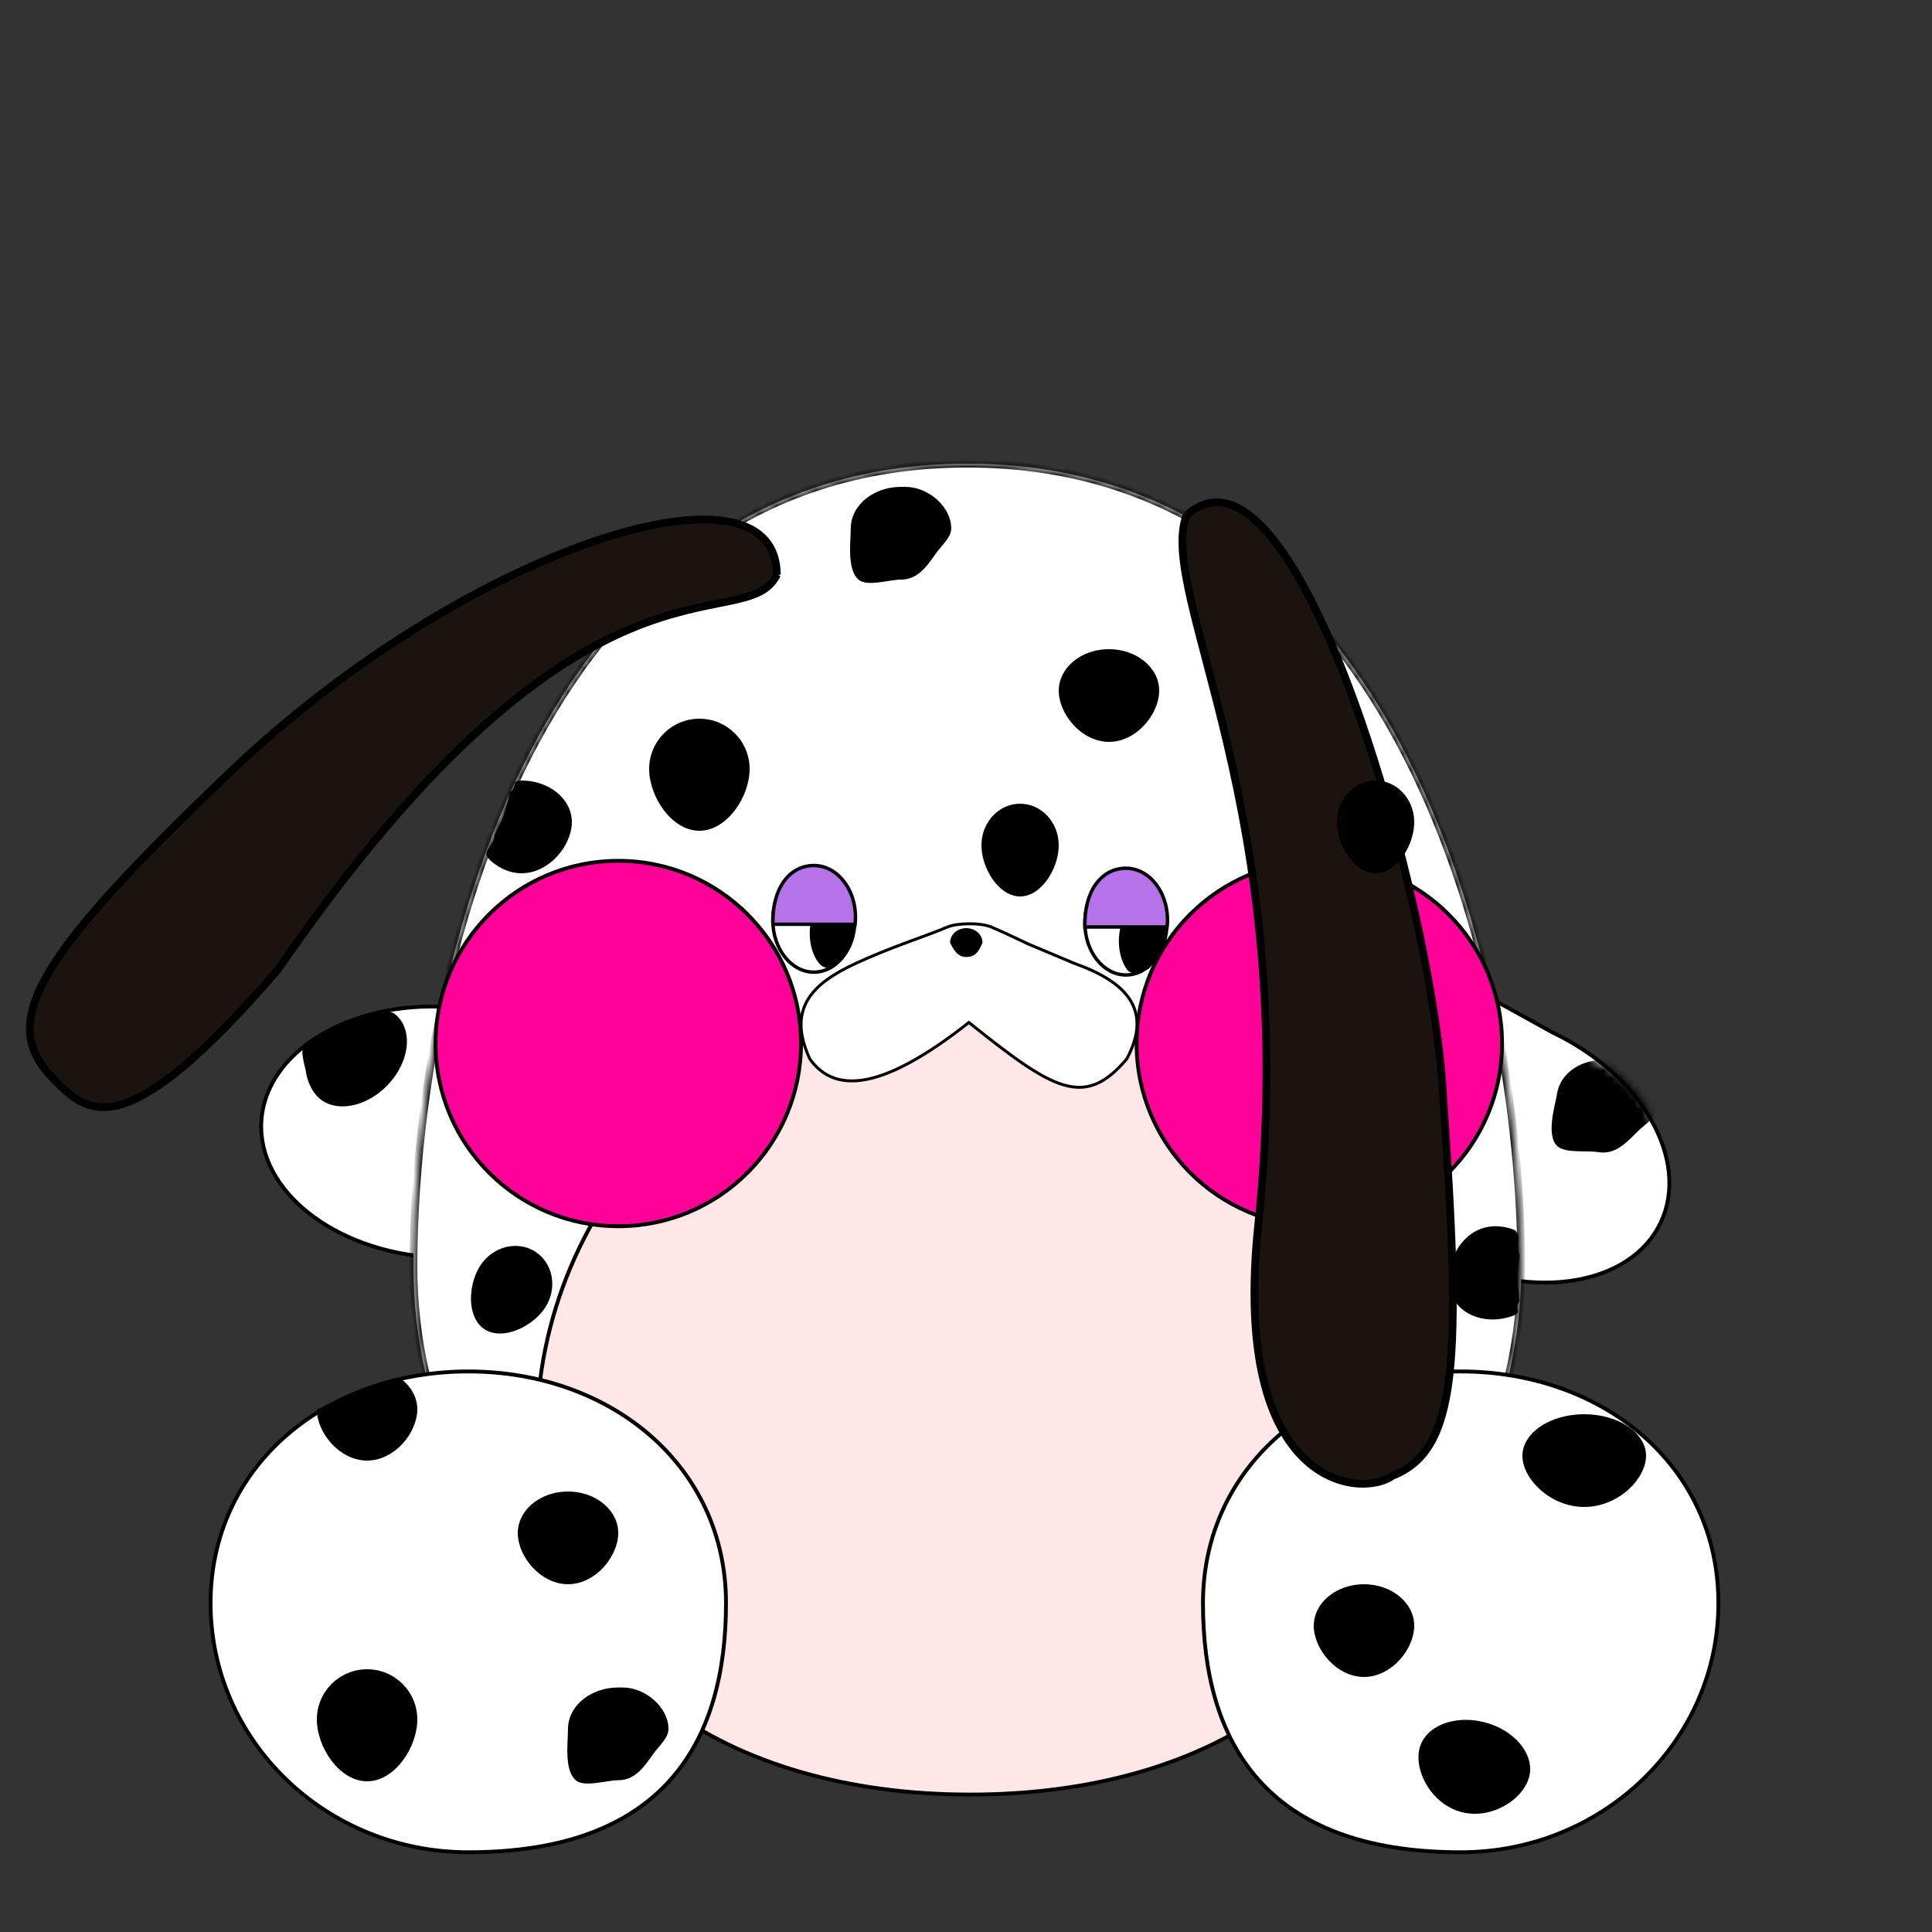 <svg xmlns="http://www.w3.org/2000/svg" fill="none" viewBox="0 0 250 250" height="250" width="250">
<rect x="0" y="0" width="250" height="250" fill="#333333" stroke="none"/>
<g clip-path="url(#clip0_5415_12786)">
<path stroke-width="0.498" stroke="black" fill="white" d="M58.014 130.305C64.767 130.337 72.119 130.134 77.722 131.052C80.524 131.512 82.854 132.247 84.443 133.407C86.016 134.556 86.87 136.124 86.735 138.304C86.598 140.508 85.427 143.187 83.515 145.968C81.607 148.743 78.977 151.596 75.96 154.144C69.912 159.249 62.364 163.085 55.991 162.69C49.567 162.291 43.875 160.103 39.865 156.901C35.854 153.698 33.543 149.497 33.818 145.06C34.093 140.623 36.906 136.739 41.282 134.056C45.657 131.374 51.576 129.906 57.999 130.305L58.014 130.305Z"></path>
<path stroke-width="0.498" stroke="black" fill="white" d="M200.869 133.587C194.947 130.343 188.613 126.602 183.267 124.691C180.594 123.735 178.2 123.25 176.247 123.495C174.315 123.738 172.807 124.695 171.869 126.668C170.921 128.662 170.647 131.573 170.973 134.932C171.297 138.284 172.215 142.054 173.621 145.745C176.437 153.141 181.182 160.154 186.948 162.896C192.76 165.66 198.799 166.504 203.859 165.646C208.92 164.787 212.977 162.232 214.886 158.217C216.796 154.203 216.217 149.443 213.689 144.975C211.161 140.509 206.695 136.357 200.882 133.593L200.869 133.587Z"></path>
<mask fill="white" id="path-3-inside-1_5415_12786">
<path d="M125.178 60C181.365 60 196.851 126.441 196.851 163.964C196.851 201.486 162.7 231.904 125.178 231.904C87.656 231.904 53.504 201.486 53.504 163.964C53.504 126.441 68.991 60 125.178 60Z"></path>
</mask>
<path fill="white" d="M125.178 60C181.365 60 196.851 126.441 196.851 163.964C196.851 201.486 162.7 231.904 125.178 231.904C87.656 231.904 53.504 201.486 53.504 163.964C53.504 126.441 68.991 60 125.178 60Z"></path>
<path mask="url(#path-3-inside-1_5415_12786)" fill="black" d="M125.178 60V59.502V60ZM196.851 163.964H197.349H196.851ZM125.178 231.904V232.402V231.904ZM53.504 163.964H53.006H53.504ZM125.178 60V60.498C153.026 60.498 170.801 76.944 181.641 98.138C192.49 119.348 196.353 145.255 196.353 163.964H196.851H197.349C197.349 145.151 193.469 119.076 182.528 97.684C171.578 76.277 153.517 59.502 125.178 59.502V60ZM196.851 163.964H196.353C196.353 201.178 162.46 231.406 125.178 231.407V231.904V232.402C162.94 232.402 197.349 201.795 197.349 163.964H196.851ZM125.178 231.904V231.407C87.895 231.407 54.002 201.178 54.002 163.964H53.504H53.006C53.006 201.795 87.415 232.402 125.178 232.402V231.904ZM53.504 163.964H54.002C54.002 145.255 57.865 119.348 68.714 98.138C79.554 76.944 97.33 60.498 125.178 60.498V60V59.502C96.839 59.502 78.777 76.277 67.828 97.684C56.886 119.076 53.007 145.151 53.006 163.964H53.504Z"></path>
<path stroke-width="0.498" stroke="black" fill="#FFE7E7" d="M125.551 129.683C156.545 129.683 181.67 154.808 181.67 185.802C181.67 201.291 175.396 212.883 165.259 220.609C155.113 228.342 141.079 232.216 125.551 232.216C110.023 232.216 95.99 228.341 85.844 220.609C75.707 212.883 69.432 201.292 69.432 185.802C69.432 154.808 94.557 129.683 125.551 129.683Z"></path>
<circle stroke-width="0.498" stroke="black" fill="#FF0099" r="23.642" cy="135.033" cx="80.009"></circle>
<circle stroke-width="0.498" stroke="black" fill="#FF0099" r="23.642" cy="135.033" cx="170.72"></circle>
<path stroke-width="0.498" stroke="black" fill="white" d="M60.597 177.465C79.047 177.465 93.945 189.684 93.945 207.453C93.945 216.389 91.945 224.439 86.798 230.253C81.656 236.061 73.335 239.682 60.597 239.682C42.171 239.681 27.249 225.244 27.249 207.453C27.249 189.684 42.147 177.465 60.597 177.465Z"></path>
<path stroke-width="0.38" stroke="black" fill="white" d="M110.695 124.677C115.405 122.496 119.754 121.166 122.604 119.956C123.848 119.425 126.859 119.365 128.277 119.956C129.696 120.546 133.014 122.136 133.014 122.136L139.062 124.677C145.525 126.978 149.294 130.535 145.794 137.035C140.294 143.535 136.294 141.035 125.374 132.31C114.294 141.035 108.085 141.629 104.794 137.035C101.794 130.535 105.062 127.288 110.708 124.677H110.695Z"></path>
<path stroke-width="0.498" stroke="black" fill="white" d="M189.013 177.465C170.563 177.465 155.664 189.684 155.664 207.453C155.664 216.389 157.665 224.439 162.811 230.253C167.953 236.061 176.274 239.682 189.013 239.682C207.438 239.681 222.36 225.244 222.36 207.453C222.36 189.684 207.462 177.465 189.013 177.465Z"></path>
<path fill="black" d="M127.137 121.968C126.671 123.135 126.197 123.835 125.038 123.835C123.878 123.835 123.404 122.901 122.938 121.968C122.938 120.937 123.878 120.102 125.038 120.102C126.197 120.102 127.137 120.937 127.137 121.968Z"></path>
<path stroke="black" fill="#1A1310" d="M153.554 66.654C167.932 53.96 185.611 117.752 186.728 141.783C189.172 176.231 188.651 187.669 180.175 190.969C176.295 193.872 159.199 192.792 162.82 158.433C168.455 104.95 149.584 76.779 153.554 66.631V66.654Z"></path>
<path stroke="black" fill="#1A1310" d="M100.521 74.377C100.482 57.941 59.815 71.2 29.781 99.903C4.985 123.599 -0.265 132.09 6.675 139.353C11.302 144.194 15.912 148.767 36.007 125.415C76.002 67.31 96.26 82.997 100.536 74.363L100.521 74.377Z"></path>
<path stroke-width="0.444" stroke="black" fill="white" d="M105.312 112.35C108.207 112.35 110.623 115.315 110.623 119.074C110.623 122.833 108.207 125.798 105.312 125.798C102.417 125.798 100 122.833 100 119.074C100 115.315 102.417 112.35 105.312 112.35Z"></path>
<path stroke-width="0.444" stroke="black" fill="black" d="M108.012 116C108.806 116 109.553 116.502 110.113 117.366C110.674 118.23 110.5 119.5 110 121C110 122.343 109.06 123.32 108.5 124.184C107.94 125.047 107.794 125 107 125C107 125 106.471 125.047 105.911 124.184C105.35 123.32 105 122.117 105 120.775C105 119.432 105.35 118.23 105.911 117.366C106.471 116.502 107.218 116 108.012 116Z"></path>
<path stroke-width="0.444" stroke="black" fill="#B672E9" d="M105.324 112C106.946 112 108.394 112.887 109.386 114.311C110.355 115.701 110.869 117.58 110.647 119.6H100.012C99.953 117.312 100.467 115.432 101.389 114.113C102.335 112.77 103.689 112 105.324 112Z"></path>
<path stroke-width="0.444" stroke="black" fill="white" d="M145.696 112.713C148.591 112.713 151.008 115.678 151.008 119.437C151.008 123.196 148.591 126.161 145.696 126.161C142.801 126.161 140.384 123.196 140.384 119.437C140.384 115.678 142.801 112.713 145.696 112.713Z"></path>
<path stroke-width="0.444" stroke="black" fill="black" d="M148.012 117C148.806 117 149.553 117.502 150.113 118.366C150.674 119.23 151 120.5 150.5 122C150.5 123.343 149.06 124.32 148.5 125.184C147.5 125.5 147.794 125.5 147 125.5C147 125.5 146.471 126.047 145.911 125.184C145.35 124.32 145 123.117 145 121.775C145 120.432 145.35 119.23 145.911 118.366C146.471 117.502 147.218 117 148.012 117Z"></path>
<path stroke-width="0.444" stroke="black" fill="#B672E9" d="M145.696 112.35C147.319 112.35 148.766 113.237 149.759 114.661C150.728 116.05 151.241 117.93 151.019 119.949H140.384C140.326 117.661 140.84 115.782 141.762 114.463C142.707 113.12 144.062 112.35 145.696 112.35Z"></path>
<path fill="black" d="M54 222.5C54 226.09 51.09 230.5 47.5 230.5C43.91 230.5 41 226.09 41 222.5C41 218.91 43.91 216 47.5 216C51.09 216 54 218.91 54 222.5Z"></path>
<path fill="black" d="M97 99.5C97 103.09 94.09 107.5 90.5 107.5C86.91 107.5 84 103.09 84 99.5C84 95.91 86.91 93 90.5 93C94.09 93 97 95.91 97 99.5Z"></path>
<path fill="black" d="M80 198.379C80 199.57 79.532 200.87 78.741 202C77.558 203.69 75.651 205 73.5 205C71.992 205 70.603 204.356 69.5 203.388C67.978 202.052 67 200.102 67 198.379C67 196.657 67.978 195.123 69.5 194.139C70.603 193.425 71.992 193 73.5 193C75.248 193 76.835 193.571 78.003 194.5C79.234 195.479 80 196.855 80 198.379Z"></path>
<path fill="black" d="M150 89.379C150 90.57 149.533 91.87 148.741 93C147.558 94.69 145.651 96 143.5 96C141.991 96 140.603 95.356 139.5 94.388C137.978 93.052 137 91.102 137 89.379C137 87.657 137.978 86.123 139.5 85.139C140.603 84.425 141.991 84 143.5 84C145.248 84 146.835 84.571 148.003 85.5C149.234 86.479 150 87.855 150 89.379Z"></path>
<path fill="black" d="M74 106.379C74 107.57 73.532 108.87 72.741 110C71.558 111.69 69.651 113 67.5 113C65.992 113 64.603 112.356 63.5 111.388C61.978 110.052 64 109.722 64 108C65 106 65 106.5 66 102.5C67.103 101.786 65.992 101 67.5 101C69.248 101 70.835 101.571 72.003 102.5C73.234 103.479 74 104.855 74 106.379Z"></path>
<path fill="black" d="M187.795 167.42C187.392 166.299 187.392 164.918 187.755 163.587C188.296 161.596 189.648 159.718 191.672 158.99C193.091 158.48 194.616 158.617 195.981 159.154C197 160 196.074 160.891 196.657 162.512C196.392 164.732 196.223 164.261 196.635 168.364C195.839 169.409 197.151 169.773 195.731 170.283C194.086 170.874 192.4 170.874 190.986 170.395C189.497 169.89 188.31 168.854 187.795 167.42Z"></path>
<path fill="black" d="M183 106.379C183 107.57 182.64 108.87 182.032 110C181.122 111.69 179.655 113 178 113C176.84 113 175.772 112.356 174.923 111.388C173.752 110.052 173 108.102 173 106.379C173 104.657 173.752 103.123 174.923 102.139C175.772 101.425 176.84 101 178 101C179.345 101 180.565 101.571 181.464 102.5C182.411 103.479 183 104.855 183 106.379Z"></path>
<path fill="black" d="M183 210.379C183 211.57 182.533 212.87 181.741 214C180.558 215.69 178.651 217 176.5 217C174.991 217 173.603 216.356 172.5 215.388C170.978 214.052 170 212.102 170 210.379C170 208.657 170.978 207.123 172.5 206.139C173.603 205.425 174.991 205 176.5 205C178.248 205 179.835 205.571 181.003 206.5C182.234 207.479 183 208.855 183 210.379Z"></path>
<path fill="black" d="M137 109.379C137 110.57 136.64 111.87 136.032 113C135.122 114.69 133.655 116 132 116C130.84 116 129.772 115.356 128.923 114.388C127.752 113.052 127 111.102 127 109.379C127 107.657 127.752 106.123 128.923 105.139C129.772 104.425 130.84 104 132 104C133.345 104 134.565 104.571 135.464 105.5C136.411 106.479 137 107.855 137 109.379Z"></path>
<path fill="black" d="M70.5 169.266C69.838 170.255 68.816 171.135 67.681 171.736C65.985 172.633 64.037 172.906 62.662 171.985C61.697 171.34 61.169 170.21 61.002 168.934C60.772 167.173 61.232 165.134 62.191 163.702C63.149 162.271 64.627 161.416 66.148 161.249C67.25 161.128 68.374 161.369 69.338 162.014C70.456 162.762 71.152 163.916 71.382 165.188C71.624 166.528 71.348 167.999 70.5 169.266Z"></path>
<path fill="black" d="M213 188.379C213 189.57 212.425 190.87 211.451 192C209.995 193.69 207.647 195 205 195C203.143 195 201.434 194.356 200.077 193.388C198.204 192.052 197 190.102 197 188.379C197 186.657 198.204 185.123 200.077 184.139C201.434 183.425 203.143 183 205 183C207.151 183 209.104 183.571 210.542 184.5C212.057 185.479 213 186.855 213 188.379Z"></path>
<path fill="black" d="M41.149 141.967C40.295 141.138 39.729 139.854 39.539 138.427C38.696 135.006 39.047 135.49 41.5 134C42.685 132.779 45.398 131.834 46.958 131.615C49.112 131.313 50.124 130.243 51.36 131.442C52.596 132.641 52.928 134.501 52.44 136.419C52.086 137.808 51.3 139.229 50.116 140.45C48.743 141.865 47.087 142.752 45.502 143.051C43.833 143.366 42.243 143.028 41.149 141.967Z"></path>
<path fill="black" d="M197.87 229.954C197.565 231.105 196.723 232.226 195.571 233.09C193.848 234.382 191.433 235.098 189.088 234.477C187.443 234.041 186.094 233.017 185.139 231.763C183.821 230.033 183.254 227.865 183.695 226.2C184.136 224.535 185.595 223.335 187.506 222.823C188.892 222.451 190.514 222.441 192.159 222.877C194.065 223.381 195.65 224.392 196.686 225.627C197.777 226.929 198.26 228.48 197.87 229.954Z"></path>
<path fill="black" d="M54 182.379C54 183.57 53.532 184.87 52.741 186C51.558 187.69 49.651 189 47.5 189C45.992 189 44.603 188.356 43.5 187.388C41.978 186.052 41 184.102 41 182.379C46.777 179.853 42.978 181.985 44.5 181C45.603 180.286 45.5 180.5 47.5 179.5C49.248 179.5 50 178.5 52.003 178.5C53.234 179.479 54 180.855 54 182.379Z"></path>
<path fill="black" d="M86.497 223.741C86.497 224.931 85.291 225.87 84.5 227C83.317 228.69 82.148 230.361 79.997 230.361C78.489 230.361 75.6 231.329 74.497 230.361C72.975 229.026 73.497 225.463 73.497 223.741C73.497 222.018 74.475 220.485 75.997 219.5C77.1 218.787 78.489 218.361 79.997 218.361C80.203 218.361 80.422 218.361 80.65 218.364C83.503 218.394 86.497 220.887 86.497 223.741Z"></path>
<path fill="black" d="M123.086 68.379C123.086 69.57 121.881 70.508 121.089 71.639C119.906 73.328 118.737 75 116.586 75C115.078 75 112.189 75.968 111.086 75C109.565 73.665 110.086 70.102 110.086 68.379C110.086 66.657 111.065 65.123 112.586 64.139C113.689 63.425 115.078 63 116.586 63C116.792 63 117.012 63 117.239 63.002C120.092 63.033 123.086 65.526 123.086 68.379Z"></path>
<mask height="28" width="28" y="136" x="187" maskUnits="userSpaceOnUse" style="mask-type:alpha" id="mask0_5415_12786">
<ellipse fill="#D9D9D9" transform="rotate(9.551 200.9 149.611)" ry="13.5" rx="13.852" cy="149.611" cx="200.9"></ellipse>
</mask>
<g mask="url(#mask0_5415_12786)">
<path fill="black" d="M214.312 143.633C214.115 144.808 212.77 145.533 211.802 146.516C210.355 147.986 208.925 149.441 206.804 149.084C205.316 148.833 202.307 149.309 201.38 148.171C200.101 146.602 201.207 143.175 201.492 141.476C201.778 139.778 202.997 138.428 204.661 137.709C205.868 137.189 207.307 137 208.795 137.25C208.998 137.284 209.214 137.321 209.438 137.361C212.247 137.865 214.786 140.82 214.312 143.633Z"></path>
</g>
</g>
<defs>
<clipPath id="clip0_5415_12786">
<rect fill="white" height="250" width="250"></rect>
</clipPath>
</defs>
</svg>
